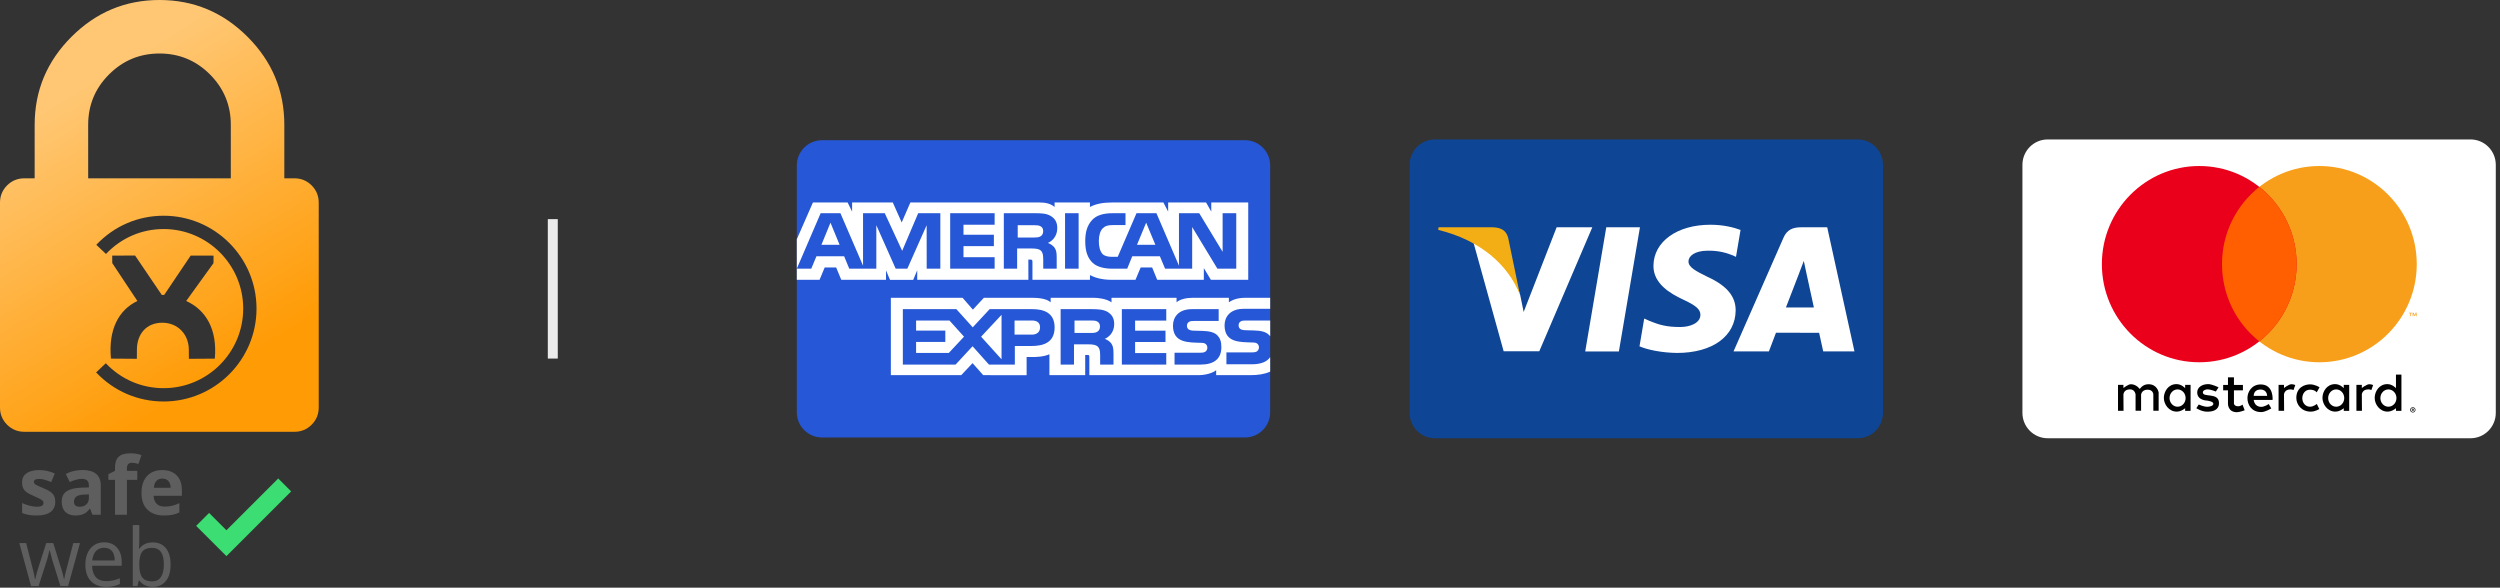 <svg width="251" height="59" viewBox="0 0 251 59" fill="none" xmlns="http://www.w3.org/2000/svg">
<rect x="0" y="0" width="251" height="59" fill="#333333" stroke="none"/>
<path d="M31.29 18.615C30.813 18.142 30.237 17.903 29.558 17.903H28.546V12.533C28.546 9.102 27.317 6.155 24.854 3.695C22.393 1.232 19.446 0 16.013 0C12.583 0 9.638 1.232 7.175 3.695C4.712 6.155 3.48 9.102 3.48 12.533V17.903H2.445C1.763 17.903 1.188 18.142 0.712 18.615C0.238 19.091 0 19.666 0 20.346V40.91C0 41.589 0.238 42.165 0.712 42.641C1.188 43.114 1.766 43.352 2.445 43.352H29.558C30.237 43.352 30.813 43.114 31.289 42.641C31.762 42.165 32 41.586 32 40.91V20.346C32 19.668 31.762 19.091 31.29 18.615ZM8.853 12.533C8.853 10.556 9.549 8.869 10.95 7.47C12.348 6.071 14.036 5.372 16.012 5.372C17.991 5.372 19.679 6.071 21.077 7.47C22.474 8.869 23.174 10.557 23.174 12.533V17.903H8.853V12.533ZM16.429 40.309C13.838 40.309 11.431 39.27 9.651 37.389L10.623 36.471C12.148 38.081 14.209 38.972 16.429 38.972C20.834 38.972 24.418 35.389 24.418 30.984C24.418 26.579 20.836 22.996 16.429 22.996C14.221 22.996 12.166 23.885 10.641 25.498L9.669 24.579C11.45 22.695 13.85 21.659 16.429 21.659C21.573 21.659 25.754 25.843 25.754 30.984C25.754 36.127 21.573 40.309 16.429 40.309ZM11.271 26.416L11.266 25.663L13.562 25.655C13.569 25.669 16.24 29.607 16.24 29.607L16.482 29.614L19.147 25.659L21.441 25.666L21.434 26.42L18.693 30.219C20.681 31.116 21.836 33.082 21.566 36.007L18.964 36.025L18.958 35.108C18.958 33.625 17.903 32.401 16.292 32.401C14.682 32.401 13.746 33.562 13.746 35.104L13.74 36.023L11.139 36.005C10.868 33.078 11.918 31.115 13.793 30.219L11.271 26.416Z" fill="url(#paint0_linear_1306_4230)"/>
<path d="M19.693 52.798L22.733 55.837L29.232 49.338L27.932 48.038L22.733 53.237L20.993 51.498L19.693 52.798Z" fill="#3CDD73"/>
<path d="M5.548 50.371C5.548 50.822 5.392 51.166 5.078 51.401C4.765 51.637 4.296 51.756 3.672 51.756C3.351 51.756 3.079 51.734 2.853 51.691C2.628 51.648 2.417 51.584 2.22 51.5V50.508C2.443 50.613 2.694 50.701 2.973 50.772C3.253 50.843 3.499 50.878 3.711 50.878C4.146 50.878 4.364 50.752 4.364 50.5C4.364 50.406 4.335 50.329 4.277 50.27C4.22 50.211 4.12 50.144 3.978 50.07C3.837 49.995 3.648 49.908 3.412 49.808C3.073 49.666 2.825 49.535 2.666 49.414C2.508 49.294 2.392 49.156 2.32 48.999C2.248 48.843 2.212 48.651 2.212 48.423C2.212 48.032 2.363 47.73 2.666 47.516C2.969 47.302 3.399 47.195 3.955 47.195C4.485 47.195 5 47.311 5.501 47.542L5.139 48.407C4.919 48.313 4.713 48.235 4.521 48.175C4.33 48.115 4.134 48.085 3.935 48.085C3.581 48.085 3.404 48.18 3.404 48.372C3.404 48.479 3.461 48.572 3.575 48.651C3.689 48.73 3.939 48.847 4.325 49.001C4.669 49.14 4.92 49.27 5.08 49.391C5.24 49.511 5.358 49.65 5.435 49.808C5.511 49.965 5.548 50.153 5.548 50.371Z" fill="#5E5E5E"/>
<path d="M9.279 51.677L9.047 51.078H9.015C8.813 51.333 8.606 51.509 8.392 51.608C8.178 51.706 7.899 51.755 7.556 51.755C7.133 51.755 6.801 51.635 6.558 51.393C6.316 51.152 6.194 50.808 6.194 50.362C6.194 49.895 6.358 49.551 6.684 49.33C7.011 49.108 7.503 48.985 8.162 48.962L8.925 48.938V48.745C8.925 48.3 8.697 48.077 8.24 48.077C7.889 48.077 7.476 48.183 7.001 48.395L6.604 47.585C7.11 47.32 7.671 47.188 8.287 47.188C8.878 47.188 9.33 47.316 9.645 47.573C9.96 47.83 10.117 48.221 10.117 48.746V51.677H9.279V51.677ZM8.925 49.639L8.461 49.654C8.112 49.665 7.852 49.728 7.682 49.843C7.511 49.959 7.426 50.134 7.426 50.37C7.426 50.709 7.62 50.878 8.008 50.878C8.286 50.878 8.509 50.798 8.675 50.638C8.842 50.478 8.925 50.266 8.925 50.001V49.639Z" fill="#5E5E5E"/>
<path d="M13.784 48.179H12.745V51.677H11.545V48.179H10.884V47.601L11.545 47.278V46.956C11.545 46.455 11.668 46.089 11.915 45.858C12.161 45.627 12.556 45.512 13.099 45.512C13.513 45.512 13.882 45.573 14.204 45.697L13.898 46.578C13.656 46.502 13.433 46.464 13.229 46.464C13.058 46.464 12.935 46.514 12.859 46.615C12.783 46.716 12.745 46.846 12.745 47.003V47.278H13.784V48.179Z" fill="#5E5E5E"/>
<path d="M16.464 51.756C15.755 51.756 15.202 51.56 14.803 51.169C14.405 50.779 14.205 50.225 14.205 49.509C14.205 48.772 14.389 48.202 14.758 47.799C15.127 47.397 15.636 47.195 16.287 47.195C16.908 47.195 17.392 47.372 17.739 47.727C18.085 48.081 18.258 48.57 18.258 49.194V49.777H15.421C15.434 50.117 15.535 50.384 15.724 50.575C15.913 50.767 16.177 50.862 16.519 50.862C16.784 50.862 17.034 50.835 17.27 50.78C17.506 50.725 17.753 50.637 18.01 50.516V51.445C17.8 51.55 17.576 51.627 17.337 51.679C17.098 51.73 16.807 51.756 16.464 51.756ZM16.294 48.049C16.04 48.049 15.841 48.13 15.696 48.291C15.552 48.452 15.469 48.681 15.448 48.977H17.132C17.127 48.681 17.05 48.452 16.9 48.291C16.751 48.13 16.549 48.049 16.294 48.049Z" fill="#5E5E5E"/>
<path d="M6.064 58.84L5.273 56.31C5.223 56.155 5.13 55.803 4.994 55.255H4.962C4.857 55.714 4.766 56.069 4.687 56.318L3.872 58.84H3.117L1.94 54.527H2.625C2.903 55.611 3.115 56.436 3.261 57.002C3.406 57.569 3.489 57.95 3.51 58.147H3.542C3.571 57.998 3.617 57.804 3.682 57.567C3.746 57.329 3.802 57.141 3.849 57.002L4.64 54.527H5.348L6.119 57.002C6.266 57.454 6.366 57.833 6.418 58.139H6.45C6.46 58.045 6.488 57.9 6.534 57.703C6.58 57.506 6.854 56.448 7.355 54.527H8.031L6.839 58.84H6.064Z" fill="#5E5E5E"/>
<path d="M10.632 58.919C9.995 58.919 9.492 58.725 9.123 58.337C8.755 57.948 8.57 57.409 8.57 56.719C8.57 56.024 8.742 55.472 9.084 55.063C9.426 54.654 9.886 54.449 10.463 54.449C11.003 54.449 11.431 54.627 11.745 54.982C12.06 55.338 12.217 55.807 12.217 56.389V56.802H9.247C9.26 57.309 9.388 57.693 9.631 57.955C9.873 58.217 10.215 58.349 10.656 58.349C11.12 58.349 11.579 58.251 12.033 58.057V58.64C11.802 58.739 11.584 58.811 11.378 58.854C11.172 58.897 10.923 58.919 10.632 58.919ZM10.455 54.996C10.109 54.996 9.833 55.109 9.627 55.334C9.421 55.56 9.3 55.872 9.263 56.271H11.517C11.517 55.859 11.426 55.544 11.242 55.325C11.059 55.105 10.796 54.996 10.455 54.996Z" fill="#5E5E5E"/>
<path d="M15.338 54.457C15.905 54.457 16.344 54.65 16.658 55.037C16.971 55.424 17.128 55.972 17.128 56.68C17.128 57.388 16.97 57.938 16.654 58.331C16.338 58.723 15.899 58.919 15.338 58.919C15.057 58.919 14.801 58.867 14.569 58.763C14.336 58.66 14.142 58.5 13.984 58.285H13.937L13.8 58.84H13.331V52.718H13.984V54.205C13.984 54.538 13.974 54.837 13.953 55.102H13.984C14.288 54.672 14.74 54.457 15.338 54.457ZM15.243 55.004C14.797 55.004 14.476 55.131 14.279 55.387C14.082 55.643 13.984 56.074 13.984 56.68C13.984 57.286 14.085 57.719 14.287 57.98C14.489 58.241 14.813 58.372 15.259 58.372C15.661 58.372 15.96 58.226 16.156 57.933C16.353 57.64 16.451 57.22 16.451 56.672C16.451 56.111 16.353 55.692 16.156 55.417C15.96 55.142 15.655 55.004 15.243 55.004Z" fill="#5E5E5E"/>
<path d="M248.042 14H205.586C204.187 14 203.052 15.141 203.052 16.548V41.452C203.052 42.859 204.187 44 205.586 44H248.042C249.442 44 250.577 42.859 250.577 41.452V16.548C250.577 15.141 249.442 14 248.042 14Z" fill="white"/>
<path fill-rule="evenodd" clip-rule="evenodd" d="M242.249 40.889C242.172 40.891 242.108 40.916 242.059 40.966C242.009 41.015 241.983 41.077 241.981 41.151C241.983 41.225 242.009 41.286 242.059 41.336C242.108 41.386 242.172 41.411 242.249 41.413C242.324 41.411 242.386 41.386 242.436 41.336C242.486 41.286 242.512 41.225 242.514 41.151C242.512 41.077 242.486 41.015 242.436 40.966C242.387 40.916 242.324 40.891 242.249 40.889ZM242.249 41.355C242.19 41.354 242.142 41.334 242.104 41.296C242.066 41.257 242.046 41.209 242.045 41.151C242.046 41.093 242.066 41.044 242.104 41.006C242.142 40.968 242.19 40.949 242.249 40.947C242.306 40.949 242.354 40.968 242.391 41.006C242.429 41.044 242.449 41.093 242.45 41.151C242.449 41.209 242.429 41.257 242.391 41.296C242.354 41.334 242.306 41.354 242.249 41.355ZM242.264 41.028H242.152V41.272H242.204V41.181H242.228L242.301 41.272H242.363L242.284 41.18C242.309 41.177 242.328 41.169 242.341 41.156C242.354 41.143 242.361 41.126 242.361 41.106C242.361 41.082 242.353 41.063 242.336 41.049C242.319 41.035 242.295 41.029 242.264 41.028ZM242.263 41.074C242.277 41.074 242.288 41.077 242.296 41.082C242.304 41.087 242.308 41.095 242.308 41.106C242.308 41.117 242.304 41.125 242.296 41.131C242.288 41.136 242.277 41.139 242.263 41.139H242.204V41.074H242.263Z" fill="black"/>
<path fill-rule="evenodd" clip-rule="evenodd" d="M213.203 41.246H212.648V38.642H213.192V38.959C213.192 38.959 213.67 38.571 213.954 38.576C214.505 38.586 214.835 39.058 214.835 39.058C214.835 39.058 215.102 38.576 215.705 38.576C216.597 38.576 216.728 39.397 216.728 39.397V41.235H216.195V39.616C216.195 39.616 216.197 39.123 215.618 39.123C215.02 39.123 214.965 39.616 214.965 39.616V41.235H214.411V39.605C214.411 39.605 214.357 39.09 213.856 39.09C213.205 39.09 213.192 39.616 213.192 39.616L213.203 41.246Z" fill="black"/>
<path fill-rule="evenodd" clip-rule="evenodd" d="M230.074 38.576C229.791 38.571 229.313 38.959 229.313 38.959V38.642H228.769V41.246H229.324L229.313 39.616C229.313 39.616 229.325 39.092 229.977 39.092C230.098 39.092 230.192 39.121 230.266 39.167V39.164L230.447 38.657C230.338 38.611 230.214 38.579 230.074 38.576Z" fill="black"/>
<path fill-rule="evenodd" clip-rule="evenodd" d="M237.89 38.576C237.606 38.571 237.128 38.959 237.128 38.959V38.642H236.584V41.246H237.139L237.128 39.616C237.128 39.616 237.141 39.092 237.792 39.092C237.913 39.092 238.007 39.121 238.081 39.167V39.164L238.262 38.657C238.153 38.611 238.029 38.579 237.89 38.576V38.576Z" fill="black"/>
<path fill-rule="evenodd" clip-rule="evenodd" d="M218.522 38.565C217.692 38.565 217.252 39.316 217.25 39.943C217.248 40.586 217.75 41.327 218.545 41.327C219.009 41.327 219.39 40.983 219.39 40.983L219.389 41.248H219.935V38.641H219.387V38.97C219.387 38.97 219.029 38.565 218.522 38.565H218.522ZM218.628 39.096C219.074 39.096 219.436 39.486 219.436 39.967C219.436 40.447 219.074 40.835 218.628 40.835C218.182 40.835 217.822 40.447 217.822 39.967C217.822 39.486 218.182 39.096 218.628 39.096Z" fill="black"/>
<path fill-rule="evenodd" clip-rule="evenodd" d="M234.447 38.565C233.616 38.565 233.177 39.316 233.175 39.943C233.173 40.586 233.675 41.327 234.47 41.327C234.934 41.327 235.315 40.983 235.315 40.983L235.314 41.248H235.86V38.641H235.312V38.97C235.312 38.97 234.954 38.565 234.447 38.565H234.447ZM234.553 39.096C234.999 39.096 235.361 39.486 235.361 39.967C235.361 40.447 234.999 40.835 234.553 40.835C234.107 40.835 233.747 40.447 233.747 39.967C233.747 39.486 234.107 39.096 234.553 39.096Z" fill="black"/>
<path fill-rule="evenodd" clip-rule="evenodd" d="M239.69 38.565C238.86 38.565 238.42 39.316 238.418 39.943C238.416 40.586 238.918 41.327 239.713 41.327C240.177 41.327 240.558 40.983 240.558 40.983L240.557 41.248H241.103V37.612H240.555V38.97C240.555 38.97 240.197 38.565 239.69 38.565H239.69ZM239.796 39.096C240.242 39.096 240.604 39.486 240.604 39.967C240.604 40.447 240.242 40.835 239.796 40.835C239.35 40.835 238.99 40.447 238.99 39.967C238.99 39.486 239.35 39.096 239.796 39.096Z" fill="black"/>
<path fill-rule="evenodd" clip-rule="evenodd" d="M221.601 41.334C221.035 41.334 220.513 40.983 220.513 40.983L220.752 40.611C220.752 40.611 221.246 40.841 221.601 40.841C221.831 40.841 222.216 40.766 222.221 40.535C222.225 40.29 221.573 40.218 221.573 40.218C221.573 40.218 220.6 40.204 220.6 39.397C220.6 38.889 221.086 38.565 221.709 38.565C222.069 38.565 222.743 38.883 222.743 38.883L222.471 39.309C222.471 39.309 221.951 39.1 221.677 39.091C221.445 39.082 221.165 39.194 221.165 39.397C221.165 39.949 222.786 39.354 222.786 40.469C222.786 41.201 222.126 41.334 221.601 41.334Z" fill="black"/>
<path fill-rule="evenodd" clip-rule="evenodd" d="M223.688 37.887V38.644H223.205V39.192H223.688V40.501C223.688 40.501 223.645 41.386 224.592 41.386C224.854 41.386 225.366 41.192 225.366 41.192L225.147 40.623C225.147 40.623 224.943 40.798 224.713 40.792C224.276 40.781 224.288 40.499 224.288 40.499V39.192H225.189V38.644H224.288V37.887H223.688Z" fill="black"/>
<path fill-rule="evenodd" clip-rule="evenodd" d="M226.974 38.598C226.084 38.598 225.639 39.335 225.643 39.975C225.646 40.634 226.048 41.374 227.027 41.374C227.446 41.374 228.035 41.004 228.035 41.004L227.782 40.562C227.782 40.562 227.38 40.848 227.027 40.848C226.32 40.848 226.274 40.153 226.274 40.153H228.167C228.167 40.153 228.308 38.598 226.974 38.598ZM226.893 39.109C226.914 39.108 226.937 39.109 226.959 39.109C227.625 39.109 227.621 39.742 227.621 39.742H226.274C226.274 39.742 226.242 39.146 226.893 39.109Z" fill="black"/>
<path fill-rule="evenodd" clip-rule="evenodd" d="M232.605 40.555L232.858 41.066C232.858 41.066 232.456 41.329 232.005 41.329C231.07 41.329 230.551 40.621 230.551 39.952C230.551 38.899 231.377 38.59 231.935 38.59C232.442 38.59 232.881 38.884 232.881 38.884L232.597 39.394C232.597 39.394 232.424 39.124 231.92 39.124C231.416 39.124 231.151 39.56 231.151 39.975C231.151 40.439 231.46 40.834 231.928 40.834C232.294 40.834 232.605 40.555 232.605 40.555Z" fill="black"/>
<path fill-rule="evenodd" clip-rule="evenodd" d="M242.624 31.747V31.395H242.533L242.428 31.637L242.323 31.395H242.232V31.747H242.296V31.482L242.394 31.71H242.461L242.56 31.481V31.747H242.624ZM242.046 31.747V31.456H242.163V31.396H241.865V31.456H241.982V31.747H242.046Z" fill="#F79F1A"/>
<path fill-rule="evenodd" clip-rule="evenodd" d="M242.642 26.52C242.642 31.961 238.265 36.372 232.866 36.372C227.466 36.372 223.089 31.961 223.089 26.52C223.089 21.079 227.466 16.668 232.866 16.668C238.265 16.668 242.642 21.079 242.642 26.52Z" fill="#F79F1A"/>
<path fill-rule="evenodd" clip-rule="evenodd" d="M230.582 26.52C230.582 31.961 226.204 36.372 220.805 36.372C215.405 36.372 211.028 31.961 211.028 26.52C211.028 21.079 215.405 16.668 220.805 16.668C226.204 16.668 230.582 21.079 230.582 26.52Z" fill="#EA001B"/>
<path fill-rule="evenodd" clip-rule="evenodd" d="M226.835 18.765C224.554 20.568 223.09 23.371 223.09 26.519C223.09 29.668 224.554 32.472 226.835 34.276C229.116 32.472 230.581 29.668 230.581 26.519C230.581 23.371 229.116 20.568 226.835 18.765Z" fill="#FF5F01"/>
<path d="M186.517 14H144.062C142.662 14 141.527 15.141 141.527 16.548V41.452C141.527 42.859 142.662 44 144.062 44H186.517C187.917 44 189.052 42.859 189.052 41.452V16.548C189.052 15.141 187.917 14 186.517 14Z" fill="#0E4595"/>
<path fill-rule="evenodd" clip-rule="evenodd" d="M159.156 35.288L161.27 22.819H164.651L162.536 35.288H159.156Z" fill="white"/>
<path fill-rule="evenodd" clip-rule="evenodd" d="M174.751 23.088C174.081 22.835 173.032 22.564 171.721 22.564C168.38 22.564 166.026 24.256 166.006 26.679C165.987 28.471 167.686 29.471 168.969 30.067C170.285 30.678 170.727 31.068 170.721 31.614C170.713 32.449 169.67 32.831 168.698 32.831C167.345 32.831 166.626 32.642 165.516 32.177L165.08 31.979L164.605 34.77C165.395 35.118 166.856 35.419 168.372 35.435C171.926 35.435 174.233 33.763 174.26 31.175C174.272 29.757 173.371 28.677 171.421 27.787C170.239 27.21 169.515 26.826 169.523 26.241C169.523 25.723 170.135 25.169 171.459 25.169C172.565 25.152 173.366 25.394 173.99 25.647L174.293 25.791L174.751 23.088Z" fill="white"/>
<path fill-rule="evenodd" clip-rule="evenodd" d="M183.452 22.819H180.839C180.029 22.819 179.424 23.041 179.068 23.853L174.047 35.28H177.597C177.597 35.28 178.178 33.744 178.309 33.407C178.697 33.407 182.146 33.412 182.639 33.412C182.741 33.848 183.051 35.28 183.051 35.28H186.188L183.452 22.819ZM179.306 30.871C179.586 30.152 180.653 27.385 180.653 27.385C180.633 27.418 180.931 26.663 181.102 26.195L181.33 27.27C181.33 27.27 181.978 30.247 182.113 30.871H179.306V30.871Z" fill="white"/>
<path fill-rule="evenodd" clip-rule="evenodd" d="M156.286 22.819L152.976 31.322L152.623 29.594C152.007 27.602 150.087 25.444 147.94 24.364L150.967 35.268L154.545 35.264L159.868 22.819H156.286Z" fill="white"/>
<path fill-rule="evenodd" clip-rule="evenodd" d="M149.887 22.819H144.435L144.392 23.079C148.633 24.111 151.44 26.605 152.605 29.602L151.419 23.872C151.215 23.082 150.621 22.847 149.887 22.819Z" fill="#F2AE14"/>
<path d="M124.992 14.076H82.535C81.135 14.076 80 15.211 80 16.611V41.389C80 42.788 81.135 43.923 82.535 43.923H124.992C126.392 43.923 127.527 42.788 127.527 41.389V16.611C127.527 15.211 126.392 14.076 124.992 14.076Z" fill="#2557D6"/>
<path fill-rule="evenodd" clip-rule="evenodd" d="M80 28.092H82.283L82.798 26.856H83.95L84.463 28.092H88.955V27.147L89.356 28.096H91.688L92.089 27.133V28.092H103.251L103.246 26.063H103.462C103.613 26.068 103.658 26.082 103.658 26.331V28.092H109.431V27.62C109.897 27.868 110.621 28.092 111.574 28.092H114.003L114.523 26.856H115.675L116.183 28.092H120.864V26.918L121.573 28.092H125.323V20.329H121.611V21.246L121.092 20.329H117.283V21.246L116.805 20.329H111.661C110.799 20.329 110.042 20.449 109.431 20.782V20.329H105.881V20.782C105.491 20.439 104.961 20.329 104.372 20.329H91.401L90.53 22.334L89.637 20.329H85.551V21.246L85.102 20.329H81.618L80 24.02V28.092H80H80ZM94.41 26.973H93.04L93.035 22.613L91.098 26.973H89.925L87.983 22.609V26.973H85.265L84.752 25.731H81.97L81.451 26.973H80L82.393 21.406H84.378L86.65 26.676V21.406H88.831L90.579 25.182L92.186 21.406H94.41V26.973H94.41H94.41ZM84.295 24.576L83.38 22.357L82.471 24.576H84.295ZM99.861 26.973H95.398V21.406H99.861V22.565H96.734V23.569H99.786V24.71H96.734V25.821H99.861V26.973ZM106.151 22.905C106.151 23.793 105.556 24.251 105.21 24.389C105.502 24.5 105.752 24.696 105.871 24.858C106.059 25.135 106.092 25.382 106.092 25.879V26.973H104.744L104.739 26.271C104.739 25.936 104.771 25.454 104.528 25.186C104.333 24.99 104.035 24.948 103.554 24.948H102.12V26.973H100.784V21.406H103.857C104.54 21.406 105.043 21.424 105.475 21.673C105.898 21.922 106.151 22.285 106.151 22.905V22.905ZM104.462 23.732C104.279 23.843 104.061 23.847 103.801 23.847H102.178V22.61H103.823C104.056 22.61 104.299 22.621 104.457 22.711C104.63 22.792 104.737 22.964 104.737 23.203C104.737 23.446 104.635 23.642 104.462 23.732ZM108.294 26.973H106.931V21.406H108.294V26.973ZM124.12 26.973H122.226L119.694 22.795V26.973H116.973L116.453 25.731H113.677L113.173 26.973H111.61C110.96 26.973 110.138 26.829 109.672 26.357C109.203 25.884 108.958 25.244 108.958 24.232C108.958 23.406 109.104 22.652 109.679 22.055C110.111 21.611 110.787 21.406 111.708 21.406H113.001V22.599H111.735C111.247 22.599 110.972 22.671 110.707 22.929C110.479 23.163 110.323 23.606 110.323 24.19C110.323 24.786 110.442 25.216 110.69 25.497C110.896 25.717 111.269 25.784 111.621 25.784H112.221L114.104 21.407H116.106L118.368 26.671V21.407H120.403L122.751 25.283V21.407H124.12V26.973ZM115.998 24.576L115.074 22.357L114.154 24.576H115.998Z" fill="white"/>
<path fill-rule="evenodd" clip-rule="evenodd" d="M127.524 35.86C127.2 36.333 126.567 36.573 125.711 36.573H123.131V35.379H125.701C125.956 35.379 126.134 35.345 126.242 35.241C126.335 35.155 126.399 35.03 126.399 34.878C126.399 34.716 126.335 34.587 126.236 34.51C126.139 34.425 125.998 34.386 125.766 34.386C124.511 34.343 122.946 34.425 122.946 32.663C122.946 31.855 123.461 31.005 124.863 31.005H127.524V29.898H125.052C124.305 29.898 123.763 30.075 123.379 30.352V29.898H119.722C119.137 29.898 118.451 30.042 118.126 30.352V29.898H111.595V30.352C111.075 29.979 110.198 29.898 109.793 29.898H105.485V30.352C105.074 29.956 104.159 29.898 103.602 29.898H98.78L97.677 31.087L96.644 29.898H89.441V37.666H96.508L97.645 36.458L98.716 37.666L103.072 37.67V35.843H103.5C104.078 35.851 104.76 35.828 105.361 35.569V37.666H108.954V35.641H109.127C109.348 35.641 109.37 35.65 109.37 35.87V37.666H120.285C120.978 37.666 121.702 37.489 122.103 37.169V37.666H125.565C126.286 37.666 126.989 37.565 127.524 37.308V35.86V35.86ZM105.883 32.872C105.883 34.419 104.725 34.738 103.557 34.738H101.89V36.606H99.293L97.647 34.763L95.938 36.606H90.645V31.038H96.019L97.663 32.863L99.362 31.038H103.632C104.692 31.038 105.883 31.33 105.883 32.872ZM95.261 35.434H91.976V34.327H94.909V33.191H91.976V32.179H95.326L96.787 33.801L95.261 35.434ZM100.554 36.072L98.503 33.804L100.554 31.608V36.072ZM103.588 33.596H101.861V32.179H103.603C104.086 32.179 104.421 32.374 104.421 32.861C104.421 33.343 104.101 33.596 103.588 33.596ZM112.633 31.038H117.093V32.189H113.964V33.202H117.016V34.338H113.964V35.445L117.093 35.45V36.606H112.633V31.038V31.038ZM110.919 34.018C111.216 34.128 111.46 34.324 111.574 34.486C111.762 34.758 111.79 35.011 111.795 35.502V36.606H110.454V35.909C110.454 35.574 110.486 35.078 110.238 34.819C110.042 34.62 109.745 34.572 109.257 34.572H107.829V36.606H106.487V31.038H109.572C110.248 31.038 110.741 31.068 111.179 31.301C111.601 31.555 111.866 31.902 111.866 32.537C111.866 33.426 111.271 33.879 110.919 34.018ZM110.164 33.314C109.985 33.42 109.764 33.429 109.504 33.429H107.881V32.179H109.526C109.764 32.179 110.002 32.184 110.164 32.279C110.337 32.369 110.44 32.542 110.44 32.78C110.44 33.018 110.337 33.21 110.164 33.314ZM122.225 33.669C122.485 33.937 122.625 34.276 122.625 34.849C122.625 36.046 121.873 36.605 120.526 36.605H117.924V35.412H120.516C120.769 35.412 120.949 35.378 121.061 35.274C121.153 35.188 121.219 35.062 121.219 34.911C121.219 34.748 121.148 34.62 121.056 34.542C120.954 34.458 120.813 34.419 120.58 34.419C119.331 34.376 117.766 34.458 117.766 32.696C117.766 31.888 118.276 31.038 119.676 31.038H122.355V32.223H119.904C119.661 32.223 119.503 32.232 119.369 32.324C119.222 32.414 119.168 32.548 119.168 32.724C119.168 32.934 119.292 33.077 119.46 33.139C119.601 33.188 119.753 33.202 119.98 33.202L120.7 33.221C121.425 33.239 121.923 33.364 122.225 33.669ZM127.527 32.179H125.092C124.849 32.179 124.687 32.188 124.551 32.279C124.41 32.369 124.356 32.503 124.356 32.68C124.356 32.89 124.475 33.033 124.648 33.094C124.789 33.143 124.941 33.158 125.163 33.158L125.887 33.177C126.618 33.195 127.106 33.32 127.403 33.625C127.457 33.667 127.49 33.715 127.527 33.763V32.179Z" fill="white"/>
<line x1="55.5" y1="22" x2="55.5" y2="36" stroke="#EBEBEB"/>
<defs>
<linearGradient id="paint0_linear_1306_4230" x1="21.825" y1="37.73" x2="5.198" y2="10.389" gradientUnits="userSpaceOnUse">
<stop stop-color="#FF9B05"/>
<stop offset="1" stop-color="#FFC774"/>
</linearGradient>
</defs>
</svg>
